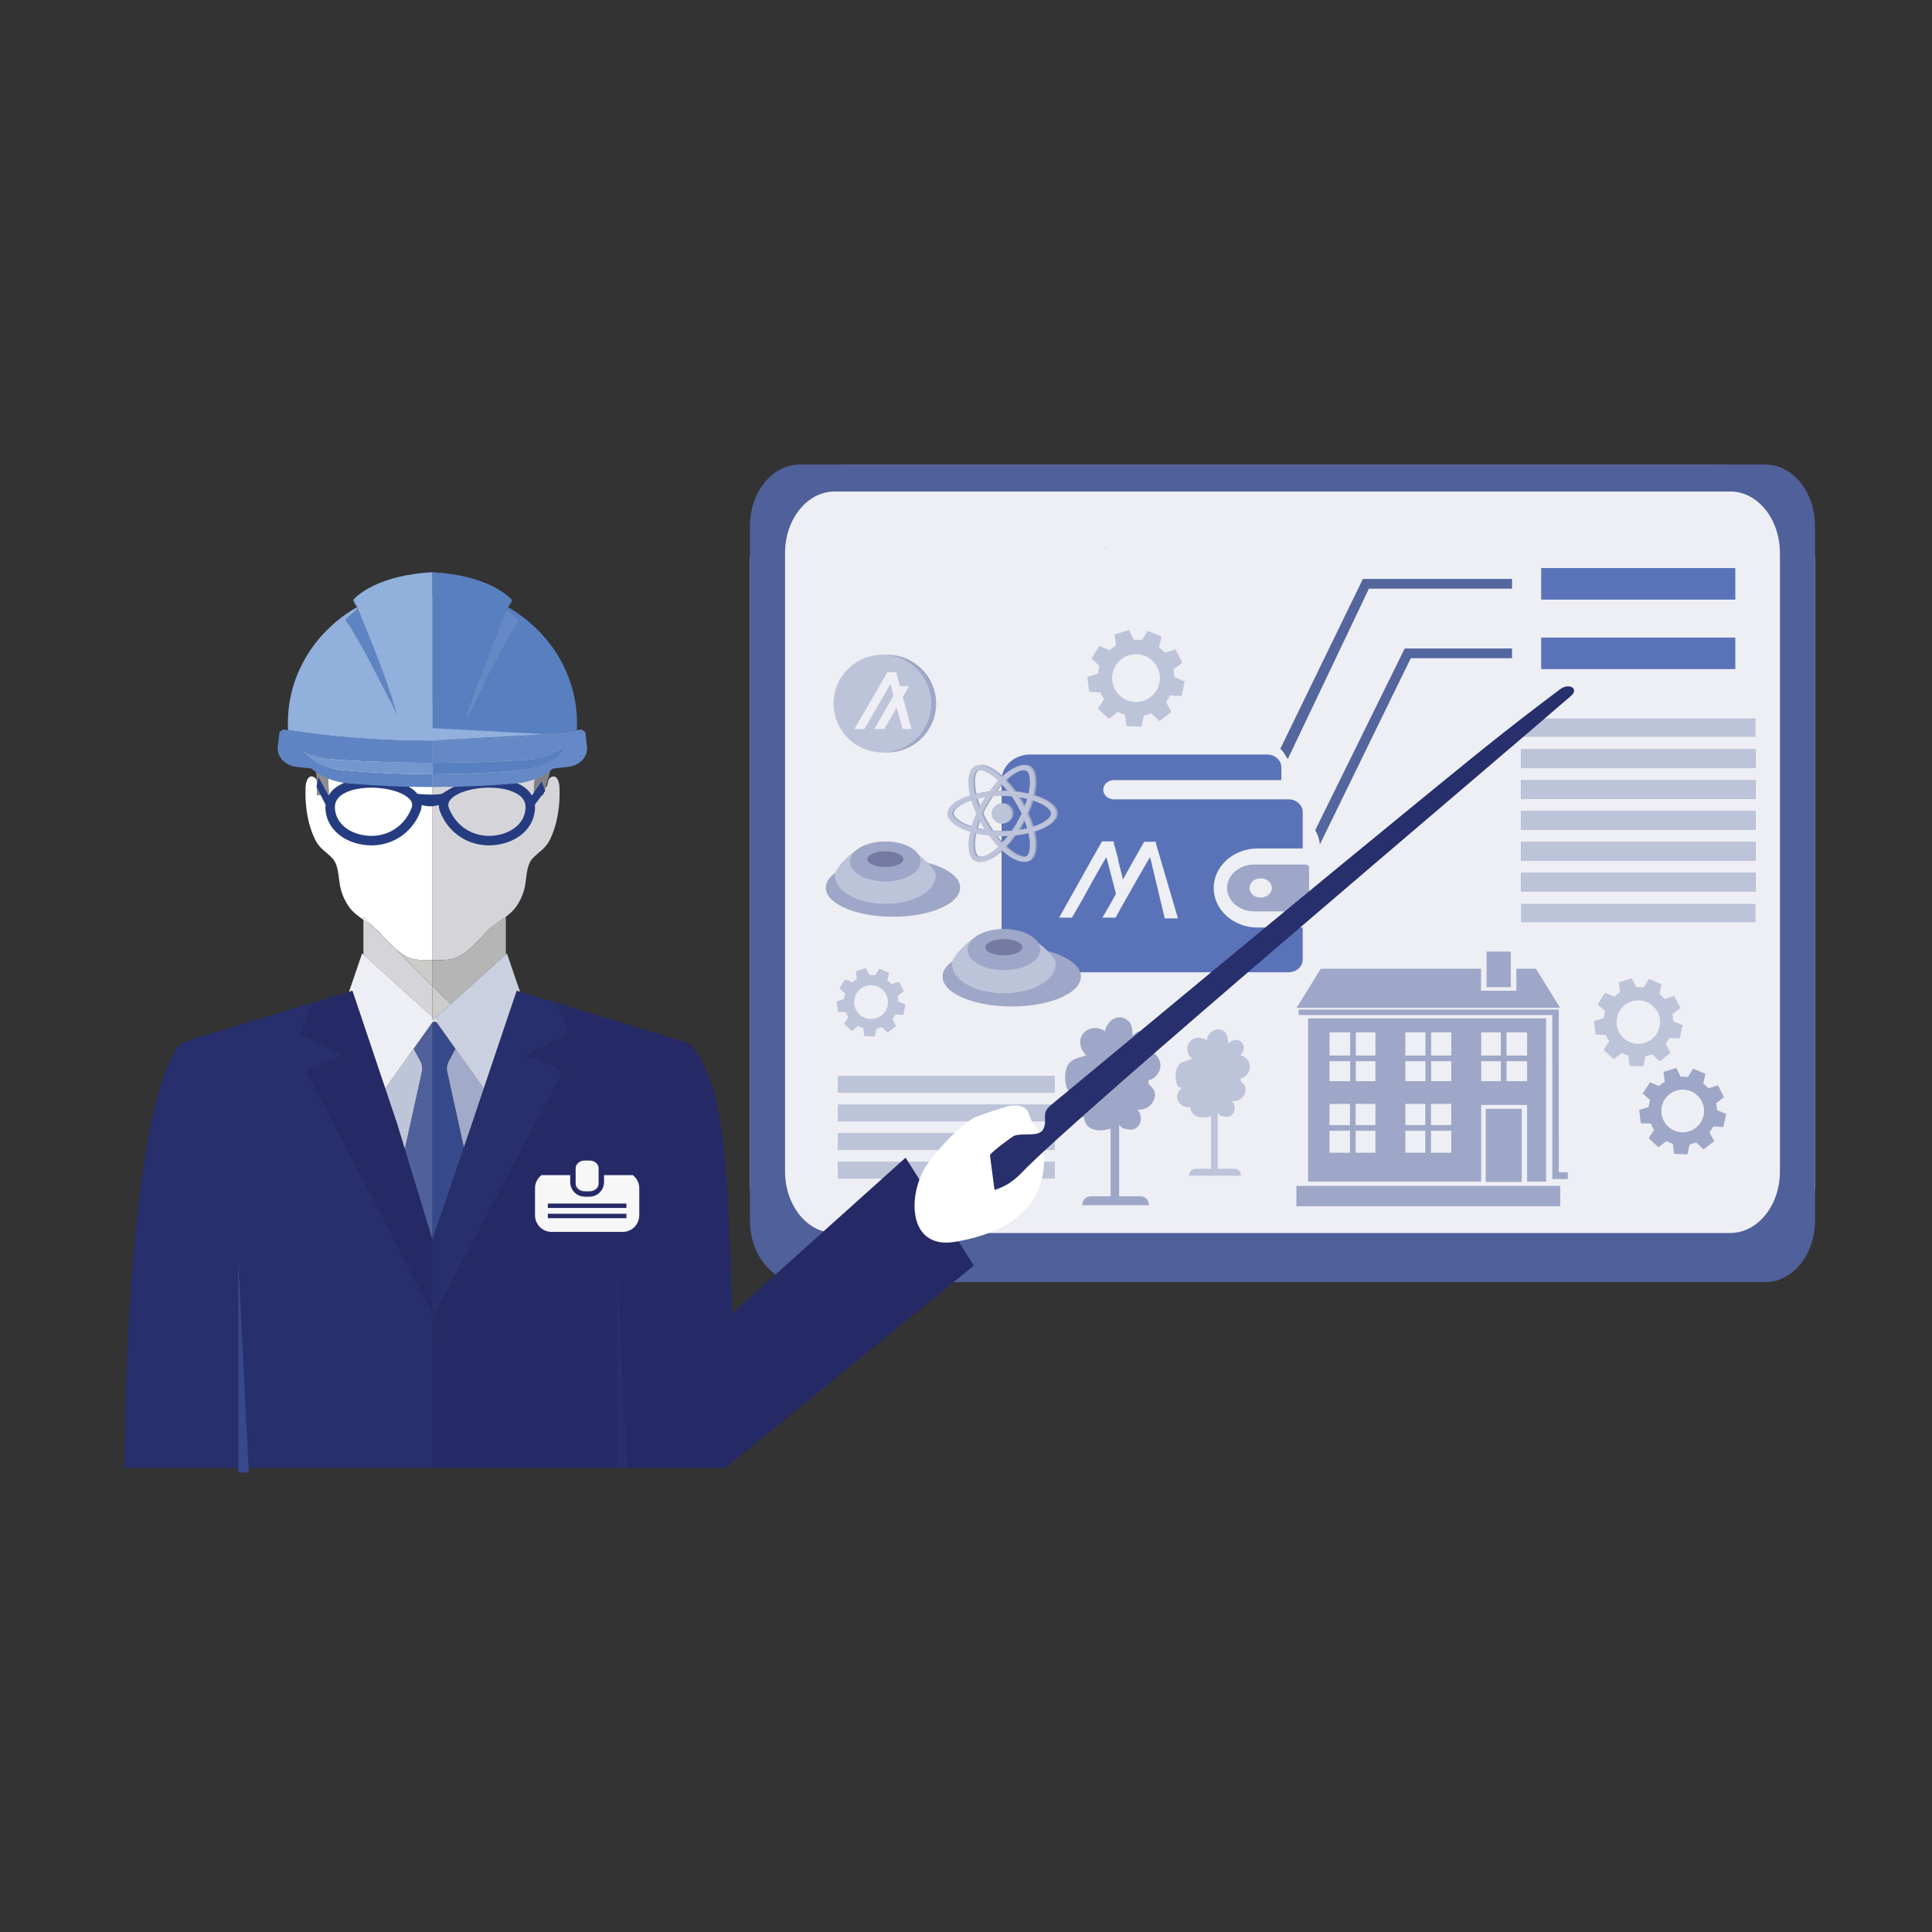 <svg alt="Powered by React" class="featureSvg_3LcT" viewBox="0 0 80 80" xmlns="http://www.w3.org/2000/svg">
						<rect x="0" y="0" width="80" height="80" fill="#333333" stroke="none"/>
						<path fill="#EEEFF4" d="M71.067,19.235H35.144c-2.258,0-4.089,1.831-4.089,4.089v25.675        c0,2.258,1.831,4.09,4.089,4.09h35.923c2.258,0,4.088-1.832,4.088-4.09        V23.324C75.156,21.065,73.326,19.235,71.067,19.235z"></path>
						<path fill="#50609A" d="M73.095,19.235H33.115c-1.138,0-2.061,1.141-2.061,2.548v28.758        c0,1.407,0.922,2.548,2.061,2.548h39.98c1.138,0,2.061-1.142,2.061-2.548        V21.783C75.156,20.375,74.234,19.235,73.095,19.235z M73.703,48.508        c0,1.407-0.922,2.548-2.061,2.548H34.568c-1.138,0-2.061-1.141-2.061-2.548        V22.898c0-1.407,0.923-2.547,2.061-2.547h37.074        c1.138,0,2.061,1.14,2.061,2.547V48.508z"></path>
					
					<g>
						<g>
							<g>
								<g>
									<path fill="#5A73B8" d="M52.075,35.134h1.868v-1.505c0-0.293-0.264-0.53-0.59-0.53           h-7.227c-0.244,0-0.442-0.178-0.442-0.398c0-0.22,0.198-0.398,0.442-0.398           h6.932v-0.53c0-0.293-0.264-0.53-0.59-0.53h-9.814           c-0.652,0-1.18,0.475-1.18,1.061v6.896c0,0.586,0.528,1.061,1.18,1.061           h10.699c0.326,0,0.59-0.237,0.59-0.53v-1.324h-1.868           c-1.003,0-1.819-0.734-1.819-1.636S51.072,35.134,52.075,35.134z"></path>
									<path fill="#9EA7C7" d="M54.054,35.797h-2.111c-0.626,0-1.133,0.435-1.133,0.972           c0,0.537,0.507,0.972,1.133,0.972h2.111c0.085,0,0.154-0.059,0.154-0.133           v-1.68C54.209,35.856,54.139,35.797,54.054,35.797z M52.201,37.167           c-0.256,0-0.463-0.178-0.463-0.398s0.207-0.398,0.463-0.398           c0.256,0,0.463,0.178,0.463,0.398S52.457,37.167,52.201,37.167z"></path>
								</g>
							</g>
						</g>
					</g>
					<path fill="#EEEFF4" d="M47.653,35.613l-0.03-0.121l-0.076,0.121l-0.455,0.789       l-0.38,0.668l-0.334,0.592l-0.182,0.334h-0.547l0.455-0.789l0.106-0.197       l-0.061-0.228l-0.167-0.653l-0.137-0.516l-0.03-0.121l-0.076,0.121       l-0.455,0.789l-0.44,0.805l-0.455,0.789h-0.531l0.44-0.789l0.455-0.805       l0.44-0.789l0.44-0.774h0.486v0.076l0.182,0.653v0.061l0.152,0.592       l0.046,0.197l0,0l0.44-0.789l0.44-0.774h0.486v0.076l0.911,3.097H48.23       L47.653,35.613z"></path>
				
				<g>
					<path fill="#55659D" d="M54.461,34.375c0.122,0.217,0.176,0.406,0.193,0.59       l3.763-7.71h4.193v-0.403h-4.444L54.461,34.375z"></path>
				</g>
				<g>
					<rect x="34.689" y="44.546" fill="#BDC3D9" width="8.99" height="0.706"></rect>
					<rect x="34.689" y="45.731" fill="#BDC3D9" width="8.99" height="0.706"></rect>
					<rect x="34.689" y="46.916" fill="#BDC3D9" width="8.99" height="0.705"></rect>
					<rect x="34.689" y="48.101" fill="#BDC3D9" width="8.99" height="0.705"></rect>
				</g>
				<g>
					<path fill="#55659D" d="M53.012,31.011c0.137,0.082,0.219,0.314,0.317,0.411       l3.355-7.046h5.927v-0.403h-6.177L53.012,31.011z"></path>
				</g>
				<rect x="63.817" y="23.522" fill="#5A73B8" width="8.039" height="1.307"></rect>
				<rect x="63.817" y="26.4" fill="#5A73B8" width="8.039" height="1.307"></rect>
				<rect x="62.981" y="31.028" fill="#808CB5" width="9.711" height="0.762"></rect>
				<rect x="62.981" y="32.309" fill="#808CB5" width="9.711" height="0.762"></rect>
				<rect x="62.981" y="33.589" fill="#808CB5" width="9.711" height="0.762"></rect>
				<rect x="62.981" y="34.868" fill="#808CB5" width="9.711" height="0.762"></rect>
				<rect x="62.981" y="36.148" fill="#808CB5" width="9.711" height="0.762"></rect>
				<g>
					<rect x="62.981" y="29.749" fill="#BDC3D9" width="9.711" height="0.762"></rect>
					<rect x="62.981" y="31.028" fill="#BDC3D9" width="9.711" height="0.762"></rect>
					<rect x="62.981" y="32.309" fill="#BDC3D9" width="9.711" height="0.762"></rect>
					<rect x="62.981" y="33.589" fill="#BDC3D9" width="9.711" height="0.762"></rect>
					<rect x="62.981" y="34.868" fill="#BDC3D9" width="9.711" height="0.762"></rect>
					<rect x="62.981" y="36.148" fill="#BDC3D9" width="9.711" height="0.762"></rect>
					<rect x="62.981" y="37.427" fill="#BDC3D9" width="9.711" height="0.762"></rect>
				</g>
				<path fill="#BDC3D9" d="M45.75,22.774c0.034-0.02,0.052-0.056,0.079-0.084      c-0.013-0.002-0.022-0.01-0.034-0.011      C45.779,22.711,45.764,22.742,45.75,22.774z"></path>
				<g>
					<path fill="#9EA7C7" d="M57.47,42.167h-3.305v6.76h3.305h3.245H61.334v-3.173h1.9v3.173       h0.785v-6.76h-3.303H57.47z M55.9,47.732h-0.847v-0.91h0.847V47.732z        M55.9,46.588h-0.847v-0.877h0.847V46.588z M55.907,44.769h-0.854v-0.828h0.854       V44.769z M55.907,43.707h-0.854v-0.958h0.854V43.707z M56.953,47.732h-0.819       v-0.91h0.819V47.732z M56.953,46.588h-0.819v-0.877h0.819V46.588z        M56.953,44.769h-0.812v-0.828h0.812V44.769z M56.953,43.707h-0.812v-0.958h0.812       V43.707z M59.019,47.732h-0.825v-0.91h0.825V47.732z M59.019,46.588h-0.825v-0.877       h0.825V46.588z M59.026,44.769h-0.833v-0.828h0.833V44.769z M59.026,43.707       h-0.833v-0.958h0.833V43.707z M60.093,47.732h-0.84v-0.91h0.84V47.732z        M60.093,46.588h-0.84v-0.877h0.84V46.588z M60.093,44.769h-0.833v-0.828h0.833       V44.769z M60.093,43.707h-0.833v-0.958h0.833V43.707z M62.38,42.749h0.854v0.958       h-0.854V42.749z M62.38,43.941h0.854v0.828h-0.854V43.941z M61.334,42.749h0.812       v0.958H61.334V42.749z M61.334,43.941h0.812v0.828H61.334V43.941z"></path>
					<polygon fill="#9EA7C7" points="57.47,49.106 53.681,49.106 53.681,49.949 57.47,49.949        60.715,49.949 64.606,49.949 64.606,49.106 60.715,49.106      "></polygon>
					<polygon fill="#9EA7C7" points="62.789,40.112 62.789,41.023 61.328,41.023 61.328,40.112        60.715,40.112 57.47,40.112 54.692,40.112 53.689,41.733 57.47,41.733        60.715,41.733 64.602,41.733 63.599,40.112      "></polygon>
					<rect x="61.556" y="39.402" fill="#9EA7C7" width="1.005" height="1.475"></rect>
					<rect x="61.52" y="45.913" fill="#9EA7C7" width="1.492" height="3.028"></rect>
					<polygon fill="#9EA7C7" points="64.544,41.805 60.715,41.805 57.47,41.805 53.772,41.805        53.772,42.031 57.47,42.031 60.715,42.031 64.279,42.031 64.279,48.821        64.921,48.821 64.921,48.54 64.546,48.54      "></polygon>
				</g>
				<path fill="#BDC3D9" d="M51.356,43.695c0.175-0.117,0.197-0.403,0.043-0.547      c-0.154-0.143-0.438-0.1-0.542,0.082c-0.014-0.231-0.004-0.437-0.237-0.561      c-0.119-0.064-0.237-0.061-0.339-0.017c-0.162,0.07-0.286,0.244-0.32,0.425      c-0.084-0.073-0.194-0.109-0.304-0.111c-0.153-0.002-0.308,0.062-0.401,0.185      c-0.166,0.22-0.086,0.528,0.108,0.696c-0.371,0.122-0.604,0.128-0.676,0.56      c-0.027,0.169-0.008,0.773,0.316,0.595c-0.187,0.102-0.307,0.323-0.242,0.535      c0.066,0.212,0.312,0.352,0.528,0.297c0.025,0.459,0.507,0.493,0.844,0.381      c0.004-0.002,0.008-0.003,0.013-0.005v2.187h-0.637      c-0.184,0-0.276,0.142-0.276,0.285h1.048h1.103      c0-0.143-0.092-0.285-0.276-0.285h-0.685v-2.294      c0.052,0.018,0.067,0.087,0.13,0.099c0.162,0.033,0.294,0.098,0.444-0.029      c0.166-0.141,0.17-0.431,0.007-0.576c0.235,0.038,0.486-0.121,0.552-0.349      c0.078-0.216-0.046-0.347-0.185-0.483c-0.002-0.037-0.004-0.074-0.006-0.11      c0.22-0.046,0.392-0.26,0.39-0.484      C51.753,43.947,51.577,43.736,51.356,43.695z"></path>
				<path fill="#9EA7C7" d="M47.541,43.502c0.223-0.15,0.253-0.518,0.056-0.701      c-0.198-0.184-0.562-0.129-0.697,0.105c-0.017-0.296-0.005-0.562-0.303-0.721      c-0.154-0.082-0.304-0.078-0.435-0.021c-0.208,0.091-0.367,0.314-0.412,0.545      c-0.107-0.093-0.248-0.139-0.39-0.141c-0.196-0.003-0.395,0.079-0.515,0.237      c-0.213,0.283-0.111,0.677,0.139,0.893c-0.477,0.156-0.777,0.165-0.869,0.72      c-0.035,0.215-0.01,0.991,0.406,0.763c-0.24,0.131-0.394,0.413-0.31,0.685      c0.084,0.273,0.4,0.452,0.677,0.381c0.032,0.59,0.651,0.633,1.082,0.49      c0.006-0.002,0.011-0.005,0.017-0.006v2.806h-0.817      c-0.236,0-0.355,0.183-0.355,0.367h1.345h1.416c0-0.183-0.118-0.367-0.355-0.367      h-0.88v-2.944c0.067,0.024,0.086,0.112,0.166,0.127      c0.209,0.042,0.378,0.126,0.571-0.037c0.214-0.18,0.218-0.552,0.01-0.738      c0.302,0.049,0.623-0.155,0.708-0.448c0.101-0.278-0.059-0.445-0.238-0.62      c-0.002-0.047-0.005-0.095-0.007-0.142c0.283-0.059,0.504-0.334,0.5-0.622      C48.05,43.825,47.824,43.556,47.541,43.502z"></path>
				<path fill="#BDC3D9" d="M69.248,41.996l0.338-0.255l-0.259-0.502l-0.4,0.128      c-0.066-0.075-0.14-0.143-0.219-0.203l0.095-0.407l-0.521-0.219l-0.223,0.353      c-0.099-0.015-0.199-0.02-0.302-0.014l-0.187-0.37l-0.016,0.005L67.028,40.676      l0.055,0.412c-0.087,0.054-0.167,0.115-0.24,0.184l-0.382-0.162l-0.305,0.476      l0.31,0.282c-0.031,0.094-0.053,0.193-0.065,0.293l-0.399,0.122l0.072,0.56      l0.423,0.018c0.037,0.093,0.083,0.18,0.137,0.261l-0.231,0.354l0.415,0.383      l0.339-0.261c0.085,0.046,0.175,0.083,0.269,0.111l0.051,0.423l0.564,0.027      l0.047-0.214l0.044-0.206c0.046-0.01,0.092-0.022,0.138-0.035      c0.048-0.015,0.094-0.032,0.139-0.051l0.312,0.292l0.449-0.343l-0.199-0.38      c0.06-0.075,0.113-0.158,0.157-0.244l0.426,0.022l0.124-0.551l-0.394-0.162      C69.283,42.191,69.27,42.094,69.248,41.996z M68.107,43.182      c-0.045,0.014-0.09,0.022-0.134,0.03c-0.433,0.066-0.861-0.191-0.994-0.622      c-0.148-0.475,0.117-0.98,0.592-1.128c0.042-0.013,0.083-0.022,0.125-0.028      c0.436-0.07,0.869,0.187,1.003,0.62      C68.847,42.529,68.582,43.034,68.107,43.182z"></path>
				<path fill="#BDC3D9" d="M48.587,27.719l0.371-0.279l-0.284-0.551l-0.44,0.14      c-0.073-0.083-0.154-0.158-0.241-0.223l0.104-0.448l-0.572-0.239l-0.245,0.387      c-0.108-0.016-0.219-0.022-0.331-0.015l-0.206-0.406l-0.017,0.006l-0.576,0.179      l0.061,0.453c-0.095,0.058-0.184,0.126-0.263,0.202l-0.42-0.179l-0.335,0.522      l0.339,0.31c-0.034,0.104-0.058,0.211-0.07,0.322l-0.44,0.134l0.079,0.615      l0.464,0.019c0.041,0.102,0.091,0.199,0.15,0.287l-0.253,0.388l0.456,0.421      l0.371-0.287c0.095,0.05,0.194,0.091,0.296,0.122l0.056,0.464l0.62,0.029      l0.051-0.235l0.05-0.226c0.05-0.01,0.1-0.023,0.151-0.038      c0.052-0.017,0.103-0.036,0.153-0.057l0.343,0.321l0.493-0.376l-0.219-0.417      c0.066-0.083,0.124-0.174,0.172-0.268l0.468,0.025l0.136-0.605l-0.431-0.177      C48.625,27.933,48.612,27.825,48.587,27.719z M47.334,29.021      c-0.049,0.015-0.098,0.025-0.147,0.032c-0.475,0.073-0.944-0.21-1.091-0.683      c-0.162-0.521,0.128-1.075,0.65-1.238c0.046-0.014,0.091-0.023,0.137-0.03      c0.479-0.078,0.953,0.205,1.102,0.681      C48.147,28.304,47.855,28.858,47.334,29.021z"></path>
				<path fill="#9EA7C7" d="M71.06,45.682l0.331-0.25l-0.255-0.492l-0.393,0.125      c-0.065-0.074-0.137-0.14-0.215-0.199l0.093-0.399l-0.512-0.215l-0.219,0.346      c-0.097-0.014-0.196-0.019-0.296-0.014l-0.184-0.363l-0.015,0.005l-0.515,0.16      l0.054,0.404c-0.085,0.052-0.164,0.113-0.235,0.181l-0.375-0.159l-0.299,0.466      l0.304,0.277c-0.031,0.093-0.052,0.189-0.063,0.287l-0.392,0.119l0.07,0.55      l0.415,0.017c0.036,0.091,0.082,0.177,0.134,0.256l-0.227,0.347l0.407,0.376      l0.331-0.256c0.084,0.045,0.173,0.082,0.264,0.11l0.05,0.415l0.554,0.026      l0.046-0.21l0.044-0.202c0.045-0.01,0.09-0.021,0.135-0.035      c0.047-0.014,0.093-0.031,0.137-0.05l0.307,0.287l0.441-0.336l-0.195-0.373      c0.059-0.074,0.11-0.155,0.154-0.239l0.418,0.022l0.122-0.541l-0.386-0.158      C71.094,45.873,71.082,45.777,71.06,45.682z M69.94,46.846      c-0.043,0.014-0.087,0.022-0.131,0.029c-0.424,0.065-0.844-0.188-0.976-0.61      c-0.145-0.466,0.115-0.962,0.581-1.107c0.041-0.013,0.082-0.021,0.122-0.027      c0.428-0.07,0.852,0.182,0.985,0.608      C70.666,46.205,70.406,46.7,69.94,46.846z"></path>
			
			<g>
				<g>
					<g>
						<path fill="#8096CC" d="M15.506,38.424l0.334,0.333        c-0.043-0.048-0.087-0.095-0.131-0.144        C15.646,38.545,15.578,38.483,15.506,38.424z"></path>
						<path fill="#CCCCCB" d="M16.853,39.617c-0.191-0.098-0.352-0.221-0.505-0.354        l1.557,1.553v-1.067C17.537,39.767,17.139,39.764,16.853,39.617z"></path>
						<path fill="#FFFFFF" d="M15.048,38.088c0.155,0.109,0.314,0.216,0.459,0.336        l-0.459-0.457V38.088z"></path>
						<path fill="#FFFFFF" d="M16.348,39.263l-0.507-0.505        C16.003,38.935,16.168,39.107,16.348,39.263z"></path>
						<g>
							<path fill="#D5D5D9" d="M22.775,32.21c-0.122,0.091-0.062,0.311-0.175,0.386         c-0.004,0.002-0.006,0.002-0.01,0.005c-0.033,0.109-0.066,0.217-0.096,0.315         h-0.383c-0.02-0.33,0.06-0.831,0.062-0.924         c0.004-0.163,0.009-0.327,0.012-0.492         c-1.732,0.214-3.138,0.268-4.28,0.231v8.018c0.002,0,0.003,0,0.005,0         c0.369,0.018,0.77,0.016,1.057-0.132c0.477-0.245,0.797-0.624,1.145-1.004         c0.238-0.261,0.555-0.44,0.837-0.654c0.156-0.118,0.303-0.247,0.418-0.406         c0.151-0.209,0.264-0.448,0.338-0.71c0.108-0.386,0.06-0.993,0.352-1.302         c0.263-0.279,0.526-0.389,0.715-0.775c0.325-0.666,0.431-1.467,0.393-2.202         C23.154,32.358,23.044,32.011,22.775,32.21z"></path>
							<path fill="#FFFFFF" d="M13.617,31.871c-0.015,0.281-0.026,0.504-0.01,0.786         c0.003,0.06,0.008,0.157,0.002,0.259h-0.49         c-0.002-0.085,0.002-0.163,0.005-0.215c0.004-0.12,0.004-0.23,0-0.337         c-0.013-0.06-0.03-0.118-0.079-0.155c-0.268-0.199-0.379,0.148-0.39,0.354         c-0.037,0.735,0.068,1.536,0.394,2.202c0.189,0.386,0.452,0.496,0.715,0.775         c0.291,0.309,0.243,0.916,0.352,1.302c0.074,0.263,0.186,0.501,0.337,0.71         c0.159,0.219,0.374,0.379,0.595,0.535v-0.121l0.459,0.457l0,0         c0.071,0.059,0.14,0.121,0.202,0.189c0.044,0.049,0.088,0.096,0.131,0.144         h0.001l0.507,0.506l0,0c0.153,0.133,0.315,0.256,0.505,0.354         c0.287,0.147,0.685,0.151,1.052,0.132v-8.018         c-2.596-0.086-3.81-0.656-4.279-0.964         C13.594,31.131,13.635,31.506,13.617,31.871z"></path>
							<path fill="#D5D5D9" d="M15.502,28.982c-0.935,0.073-1.776,0.767-1.875,1.751         c-0.001,0.011-0.001,0.023-0.002,0.034         c0.469,0.308,1.683,0.878,4.279,0.964v-2.687         c-0.106,0.016-0.217,0.026-0.341,0.026         C16.876,29.069,16.188,28.929,15.502,28.982z"></path>
							<path fill="#CCCCCB" d="M20.111,28.429c-0.106-0.065-0.262-0.231-0.383-0.262         c-0.187-0.047-0.08-0.034-0.26,0.078         c-0.572,0.357-0.938,0.705-1.563,0.799v2.687         c1.142,0.038,2.548-0.017,4.28-0.231c0.009-0.494-0.001-0.987-0.11-1.473         C21.891,29.206,20.747,28.819,20.111,28.429z"></path>
							<path fill="#818386" d="M19.692,24.983c-0.038,0.005-0.483,0.045-0.426,0.095         c-0.235-0.211-0.645-0.226-0.935-0.295         c-0.139-0.034-0.282-0.052-0.427-0.065v4.325         c0.624-0.094,0.99-0.442,1.563-0.799c0.18-0.112,0.073-0.126,0.26-0.078         c0.122,0.031,0.278,0.197,0.383,0.262c0.636,0.39,1.78,0.777,1.964,1.599         c0.109,0.486,0.119,0.979,0.11,1.473c-0.003,0.164-0.008,0.328-0.012,0.492         c-0.002,0.093-0.082,0.594-0.062,0.924h0.383         c0.03-0.099,0.063-0.207,0.096-0.315c0.1-0.329,0.199-0.672,0.23-0.829         c0.162-0.835,0.123-1.202,0.163-1.558c0.138-1.259,0.208-2.466-0.568-3.522         C21.582,25.561,20.35,24.899,19.692,24.983z"></path>
							<path fill="#8C8E91" d="M13.712,26.401c-1.184,1.082-1.009,2.475-0.874,3.813         c0.046,0.467,0.042,0.982,0.171,1.428c0.077,0.265,0.107,0.485,0.114,0.722         c0.004,0.107,0.004,0.217,0,0.337c-0.002,0.051-0.006,0.13-0.005,0.215         h0.49c0.006-0.102,0.001-0.199-0.002-0.259         c-0.015-0.282-0.005-0.505,0.01-0.786         c0.018-0.365-0.023-0.74,0.009-1.103c0.001-0.011,0.001-0.023,0.002-0.034         c0.098-0.984,0.94-1.678,1.875-1.751c0.686-0.054,1.374,0.087,2.061,0.089         c0.124,0,0.235-0.01,0.341-0.026v-4.325         C16.442,24.592,14.734,25.468,13.712,26.401z"></path>
						</g>
						<g>
							<path fill="#D5D5D9" d="M15.841,38.758l-0.335-0.334         c-0.145-0.12-0.303-0.227-0.459-0.336v1.439l2.857,2.578v-1.289         l-1.557-1.553C16.168,39.107,16.003,38.935,15.841,38.758z"></path>
							<path fill="#CCCCCB" d="M17.905,42.105l0.01,0.009c0.045,0.04,0.112,0.04,0.157,0         l0.596-0.537l-0.763-0.761V42.105z"></path>
							<path fill="#B5B5B6" d="M18.966,39.617c-0.287,0.148-0.688,0.151-1.057,0.132         c-0.002,0-0.003,0-0.005,0v1.067l0.763,0.761l2.281-2.057v-1.56         c-0.283,0.214-0.6,0.393-0.837,0.654         C19.764,38.993,19.443,39.372,18.966,39.617z"></path>
							<path fill="#BFC5D9" d="M17.131,43.421l-1.178,1.657l0.48,1.427l0.331,1.088         l0.71-3.223c0.03-0.138,0.011-0.283-0.056-0.409L17.131,43.421z"></path>
							<path fill="#A2AAC9" d="M18.569,43.961c-0.067,0.126-0.086,0.271-0.056,0.409         l0.694,3.152l0.346-1.017l0.449-1.333l0.03-0.097l-1.175-1.654         L18.569,43.961z"></path>
							<path fill="#36498B" d="M18.569,43.961l0.287-0.54l-0.292-0.411l-0.462-0.65h-0.198         v0.664v8.317l0.002,0.006l1.301-3.826l-0.694-3.152         C18.483,44.231,18.502,44.086,18.569,43.961z"></path>
							<path fill="#50609A" d="M17.905,42.335c-0.002,0.002-0.005,0.003-0.007,0.006         l-0.013,0.018l-0.278,0.391l-0.476,0.67l0.287,0.54         c0.067,0.126,0.086,0.271,0.056,0.409l-0.71,3.223l1.141,3.749v-8.317         v-0.664h0.198l-0.013-0.018C18.045,42.279,17.954,42.278,17.905,42.335z"></path>
							<path fill="#272F6D" d="M12.679,44.342l1.531-0.647l-1.762-0.866         c0.086-0.268,0.278-0.814,0.504-1.308         c-2.109,0.64-5.421,1.615-5.487,1.697         C5.502,45.657,5.165,56.783,5.156,60.786h12.819l-0.07-6.394L12.679,44.342z"></path>
							<path fill="#252965" d="M30.314,54.392c-0.165-5.032-0.177-9.692-1.791-11.173         c-0.08-0.073-3.38-1.058-5.489-1.697c0.229,0.494,0.418,1.04,0.504,1.308         l-1.762,0.866l1.533,0.647l-5.356,10.143l-0.049-0.094v0.19         c0.003,0.001,0.004,5.144,0.005,6.204h9.94h2.181l10.294-8.38         l-2.825-4.47L30.314,54.392z"></path>
							<polygon fill="#36498B" points="20.002,45.172 20.033,45.077 20.032,45.075        "></polygon>
							<path fill="#CBD0E0" d="M20.948,39.519l-2.281,2.057l-0.596,0.537         c-0.045,0.04-0.112,0.04-0.157,0l-0.01-0.009v0.151         c0.014-0.012,0.025-0.025,0.04-0.035c0.102-0.068,0.191,0.046,0.243,0.14         h-0.086l0.462,0.65l0.292,0.411l1.175,1.654l0.002,0.002l0.175-0.52         l1.19-3.527c0.036,0.011,0.084,0.026,0.138,0.042l-0.544-1.592         L20.948,39.519z"></path>
							<path fill="#EEEFF4" d="M17.945,42.22c-0.015,0.01-0.026,0.023-0.04,0.035v-0.151         l-2.857-2.578l-0.053-0.048l-0.544,1.592         c0.054-0.016,0.103-0.031,0.14-0.042l1.026,3.052l0.179,0.532l0.157,0.464         l1.178-1.657l0.476-0.67l0.278-0.391l0.013-0.018         c0.002-0.003,0.006-0.004,0.007-0.006c0.049-0.058,0.14-0.057,0.185,0.006         l0.013,0.018h0.086C18.136,42.266,18.046,42.152,17.945,42.22z"></path>
							<path fill="#252965" d="M16.433,46.505l-0.48-1.427l-0.157-0.464l-0.179-0.532         l-1.026-3.052c-0.037,0.01-0.086,0.026-0.14,0.042         c-0.293,0.087-0.835,0.251-1.498,0.45c-0.227,0.494-0.418,1.04-0.504,1.308         l1.762,0.867l-1.531,0.646l5.226,10.049v-1.959v-0.142V51.678v-0.336         l-1.141-3.749L16.433,46.505z"></path>
							<path fill="#272F6D" d="M23.034,41.521c-0.66-0.199-1.203-0.362-1.497-0.45         c-0.054-0.016-0.102-0.03-0.138-0.042l-1.19,3.527l-0.175,0.52         l-0.031,0.095l-0.449,1.333l-0.346,1.017l-1.301,3.826l-0.002-0.006v0.336         v0.612v0.142v1.959l0.049,0.094l5.356-10.143l-1.533-0.646l1.762-0.867         C23.452,42.561,23.263,42.015,23.034,41.521z"></path>
						</g>
						<polygon fill="#36498B" points="9.863,60.973 10.301,60.973 9.863,52.142       "></polygon>
					</g>
					<polygon fill="#272F6D" points="25.541,60.786 25.97,60.786 25.541,52.142      "></polygon>
					<path fill="#263C81" d="M22.426,32.353l-0.399,0.588       c-0.038-0.065-0.081-0.127-0.134-0.184c-0.315-0.34-0.909-0.535-1.632-0.535       c-1.095,0-1.928,0.63-1.928,0.63c-0.204,0.103-1.046,0.019-1.046,0.019       c-0.36-0.448-1.21-0.649-1.917-0.649c-0.724,0-1.319,0.195-1.633,0.535       c-0.053,0.057-0.096,0.119-0.134,0.184l-0.416-0.765l-0.082,0.399l0.376,0.744       c-0.006,0.063-0.009,0.129-0.004,0.196c0.074,0.978,1.014,1.49,1.904,1.49       c0.024,0,0.049-0.001,0.073-0.002c0.166-0.005,0.33-0.029,0.488-0.071       c0.67-0.175,1.203-0.658,1.463-1.323c0.036-0.093,0.054-0.184,0.054-0.275       c0.129,0.036,0.248,0.053,0.355,0.053c0.108,0,0.227-0.017,0.355-0.053       c0.001,0.09,0.018,0.182,0.054,0.275c0.26,0.665,0.793,1.148,1.463,1.323       c0.158,0.042,0.322,0.066,0.488,0.071c0.024,0.001,0.049,0.002,0.073,0.002       c0.89,0,1.83-0.512,1.904-1.49c0.005-0.067,0.002-0.133-0.004-0.196       l0.428-0.568L22.426,32.353z M17.039,33.466       c-0.214,0.547-0.65,0.943-1.198,1.087c-0.129,0.034-0.264,0.053-0.4,0.058       l-0.06,0.001c-0.709,0-1.456-0.387-1.512-1.126       c-0.014-0.183,0.037-0.333,0.156-0.462c0.237-0.255,0.74-0.408,1.345-0.408       c0.737,0,1.425,0.224,1.636,0.532C17.074,33.248,17.085,33.349,17.039,33.466z        M20.249,34.612l-0.06-0.001c-0.136-0.005-0.271-0.024-0.4-0.058       c-0.548-0.144-0.984-0.54-1.198-1.087c-0.046-0.117-0.034-0.219,0.034-0.319       c0.211-0.308,0.899-0.532,1.636-0.532c0.604,0,1.107,0.153,1.344,0.408       c0.119,0.129,0.17,0.279,0.156,0.462       C21.705,34.225,20.958,34.612,20.249,34.612z"></path>
					<g>
						<path fill="#5880C1" d="M21.194,24.862l0.006-0.01c0,0-0.015-0.02-0.046-0.055        C21.177,24.832,21.189,24.852,21.194,24.862z"></path>
						<path fill="#5880C1" d="M21.504,25.444c-0.143-0.106-0.298-0.201-0.452-0.294        l-0.045,0.085c0.166,0.135,0.333,0.275,0.488,0.428        c-0.792,1.223-1.521,2.75-2.161,4.014c0.785-2.287,1.445-3.922,1.7-4.539        c-0.007-0.004-0.014-0.01-0.022-0.014l0.071-0.102        c0.04-0.096,0.063-0.151,0.063-0.151s0.002-0.027,0.009-0.074        c-0.203-0.203-1.091-0.985-3.246-1.104c-0.002,0-0.002,0-0.003,0v6.97        c1.989,0,3.984-0.146,5.979-0.428c0-0.014,0.002-0.029,0.002-0.043        C23.975,28.293,23.051,26.539,21.504,25.444z"></path>
						<path fill="#6589C6" d="M24.085,30.206c-2.062,0.302-4.125,0.457-6.18,0.457v0.197        v0.208v0.287v0.233c1.292,0,2.585-0.041,3.876-0.124        c0.63-0.04,1.193-0.211,1.547-0.448c-0.046,0.053-0.09,0.106-0.135,0.159        c-0.154,0.178-0.371,0.329-0.623,0.449c-0.288,0.138-0.623,0.235-0.98,0.267        c-1.228,0.113-2.458,0.169-3.685,0.169v0.05v0.48        c1.151,0,2.303-0.049,3.455-0.147c0.58-0.05,1.124-0.273,1.543-0.62        c0.218-0.024,0.436-0.045,0.655-0.073c0.456-0.058,0.794-0.429,0.749-0.818        c-0.023-0.204-0.046-0.409-0.07-0.616        C24.179,30.273,24.144,30.249,24.085,30.206z"></path>
						<path fill="#5E84C3" d="M11.572,30.316c-0.023,0.207-0.046,0.411-0.07,0.616        c-0.045,0.389,0.293,0.76,0.749,0.818c0.212,0.027,0.424,0.047,0.636,0.071        c0.417,0.346,0.958,0.57,1.539,0.62c1.159,0.099,2.319,0.149,3.478,0.149        v-0.48v-0.05c-1.238,0-2.478-0.057-3.717-0.172        c-0.355-0.033-0.693-0.126-0.98-0.264c-0.269-0.129-0.496-0.295-0.652-0.488        c-0.024-0.03-0.048-0.062-0.073-0.092c0.358,0.221,0.908,0.378,1.513,0.417        c1.302,0.085,2.606,0.126,3.908,0.126v-0.233v-0.287v-0.208v-0.197        c-2.054,0-4.117-0.155-6.18-0.457C11.665,30.249,11.632,30.273,11.572,30.316z"></path>
						<path fill="#5880C1" d="M17.905,31.588v0.037v0.436c1.227,0,2.457-0.056,3.685-0.169        c0.357-0.033,0.692-0.13,0.98-0.267c0.251-0.12,0.469-0.271,0.623-0.449        c0.046-0.053,0.09-0.106,0.135-0.159c-0.355,0.236-0.917,0.408-1.547,0.448        C20.49,31.547,19.197,31.588,17.905,31.588z"></path>
						<path fill="#91B0DC" d="M17.905,23.693c-2.17,0.12-3.056,0.911-3.249,1.109        c-0.026,0.035-0.042,0.05-0.042,0.05l0.007,0.01        c0.006-0.009,0.016-0.025,0.034-0.059c0.006,0.041,0.008,0.068,0.008,0.068        s0.026,0.058,0.068,0.155l0.066,0.098c-0.006,0.004-0.012,0.008-0.018,0.012        c0.304,0.701,1.125,2.65,1.702,4.542c-0.646-1.264-1.37-2.791-2.166-4.014        c0.155-0.153,0.32-0.294,0.488-0.428l-0.044-0.086        c-0.155,0.093-0.31,0.189-0.454,0.295c-1.547,1.094-2.471,2.848-2.377,4.748        c-0.001,0.014,0.002,0.029,0.002,0.043c1.994,0.282,3.988,0.428,5.975,0.428        l4.673-0.263l-4.673-0.25V23.693z"></path>
						<path fill="#7397CE" d="M12.483,31.044c0.025,0.03,0.049,0.062,0.073,0.092        c0.156,0.193,0.383,0.359,0.652,0.488c0.287,0.138,0.625,0.231,0.98,0.264        c1.239,0.115,2.479,0.172,3.717,0.172v-0.436v-0.037        c-1.302,0-2.607-0.042-3.908-0.126C13.391,31.422,12.841,31.265,12.483,31.044z"></path>
						<path fill="#5E84C3" d="M14.732,25.026c-0.042-0.097-0.068-0.155-0.068-0.155        s-0.002-0.027-0.008-0.068c-0.018,0.034-0.029,0.05-0.034,0.059        c-0.002,0.003-0.006,0.009-0.006,0.009l0.144,0.279l0.044,0.086        c-0.167,0.135-0.333,0.275-0.488,0.428c0.797,1.223,1.52,2.75,2.166,4.014        c-0.577-1.892-1.398-3.84-1.702-4.542        C14.762,25.093,14.747,25.059,14.732,25.026z"></path>
						<path fill="#6589C6" d="M21.052,25.151l0.148-0.279c0,0-0.003-0.006-0.006-0.01        c-0.006-0.01-0.017-0.03-0.04-0.065        c-0.007,0.047-0.009,0.074-0.009,0.074s-0.023,0.055-0.063,0.151        c-0.014,0.034-0.03,0.072-0.049,0.116        c-0.255,0.617-0.915,2.252-1.7,4.539c0.64-1.264,1.37-2.791,2.161-4.014        c-0.154-0.153-0.321-0.294-0.488-0.428L21.052,25.151z"></path>
					</g>
					<g>
						<path fill="#F7F7F8" d="M25.012,48.66v0.288c0,0.332-0.27,0.604-0.601,0.604h-0.198        c-0.332,0-0.601-0.271-0.601-0.604v-0.288h-1.191        c-0.162,0.126-0.267,0.319-0.267,0.54v1.122c0,0.381,0.307,0.688,0.687,0.688        h2.944c0.379,0,0.686-0.307,0.686-0.688v-1.122        c0-0.22-0.105-0.414-0.267-0.54H25.012z M25.938,50.442h-3.253v-0.183h3.253        V50.442z M25.938,50.019h-3.253v-0.182h3.253V50.019z"></path>
						<path fill="#F7F7F8" d="M24.411,48.055h-0.198c-0.209,0-0.377,0.143-0.377,0.319v0.27        v0.366c0,0.175,0.168,0.319,0.377,0.319h0.198        c0.208,0,0.377-0.143,0.377-0.319v-0.366v-0.27        C24.788,48.198,24.619,48.055,24.411,48.055z"></path>
					</g>
				</g>
				<g>
					<g>
						<path fill="#FFFFFF" d="M42.736,46.446c-0.113-0.188-0.119-0.44-0.305-0.568        c-0.199-0.138-0.535-0.121-0.752-0.052c-0.578,0.183-1.25,0.395-1.368,0.469        c-0.696,0.428-1.332,1.156-1.841,1.816c-0.908,1.178-0.963,3.659,1.082,3.31        c0.383-0.065,0.765-0.153,1.134-0.275c1.017-0.335,1.977-0.962,2.359-2.005        c0.151-0.414,0.203-0.858,0.182-1.297c-0.01-0.221-0.034-0.444-0.081-0.66        C43.076,46.859,42.9,46.719,42.736,46.446z"></path>
					</g>
					<path fill="#272F6D" d="M64.597,28.543c-0.258,0.195-0.515,0.39-0.772,0.584       c-2.013,1.523-3.956,3.139-5.91,4.735c-2.763,2.26-5.515,4.534-8.264,6.812       c-1.276,1.057-2.551,2.115-3.826,3.173c-0.544,0.451-1.086,0.901-1.63,1.352       c-0.239,0.199-0.484,0.391-0.717,0.596c-0.386,0.339-0.072,0.587-0.287,0.977       c-0.182,0.331-0.929,0.115-1.223,0.272c-0.082,0.043-0.987,0.705-0.975,0.797       c0,0.001,0.188,1.433,0.188,1.433c0.455-0.145,0.793-0.367,1.132-0.722       c2.235-2.349,19.659-17.057,22.737-19.735       C65.397,28.516,64.974,28.258,64.597,28.543z"></path>
				</g>
			</g>
		
	
	<path fill="#BDC3D9" d="M37.164,41.241l0.263-0.198l-0.202-0.39l-0.311,0.1   c-0.052-0.058-0.109-0.111-0.17-0.158l0.073-0.316l-0.405-0.17l-0.174,0.274   c-0.077-0.012-0.155-0.016-0.235-0.011l-0.146-0.287l-0.012,0.004l-0.407,0.127   l0.043,0.32c-0.068,0.042-0.13,0.09-0.187,0.143l-0.297-0.126l-0.237,0.37   l0.241,0.219c-0.024,0.073-0.041,0.15-0.05,0.228l-0.31,0.095l0.056,0.435   l0.328,0.014c0.029,0.072,0.065,0.14,0.106,0.203l-0.179,0.275l0.322,0.298   l0.263-0.203c0.066,0.035,0.136,0.065,0.209,0.086l0.04,0.328l0.439,0.021   l0.037-0.166l0.034-0.16c0.036-0.007,0.072-0.017,0.107-0.027   c0.037-0.012,0.073-0.025,0.108-0.04l0.243,0.227l0.349-0.266l-0.154-0.295   c0.047-0.058,0.088-0.123,0.122-0.19l0.331,0.017l0.096-0.428l-0.306-0.126   C37.191,41.393,37.181,41.317,37.164,41.241z M36.277,42.163   c-0.035,0.011-0.07,0.017-0.104,0.023c-0.337,0.051-0.669-0.149-0.773-0.483   c-0.115-0.369,0.091-0.761,0.46-0.876c0.032-0.01,0.065-0.017,0.097-0.022   c0.339-0.055,0.675,0.145,0.78,0.482C36.852,41.655,36.646,42.048,36.277,42.163z"></path>

<g id="Layer_1_1_">
	<path fill="#9EA7C7" d="M36.742,27.112L36.742,27.112c-1.117,0-2.022,0.905-2.022,2.022l0,0   c0,1.117,0.905,2.022,2.022,2.022l0,0c1.117,0,2.022-0.905,2.022-2.022l0,0   C38.764,28.017,37.859,27.112,36.742,27.112z"></path>
	<g opacity="0.4">
		<path fill="#FFFFFF" d="M37.946,30.189h-0.369l-0.246-0.888l-0.51,0.888h-0.413    l0.791-1.381l-0.123-0.484l-1.082,1.864h-0.413l1.372-2.357h0.361l0.158,0.58    h0.369l-0.255,0.448l0.361,1.328V30.189z"></path>
	</g>
	<path fill="#BDC3D9" d="M36.539,27.112L36.539,27.112c-1.117,0-2.022,0.905-2.022,2.022l0,0   c0,1.117,0.905,2.022,2.022,2.022l0,0c1.117,0,2.022-0.905,2.022-2.022l0,0   C38.561,28.017,37.656,27.112,36.539,27.112z"></path>
	<g>
		<path fill="#EEEFF4" d="M37.743,30.189h-0.369l-0.246-0.888l-0.51,0.888h-0.413    l0.791-1.381l-0.123-0.484l-1.082,1.864h-0.413l1.372-2.357h0.361l0.158,0.58    h0.369l-0.255,0.448l0.361,1.328L37.743,30.189z"></path>
	</g>
	<g>
		<path fill="#9EA7C7" d="M43.802,33.673c0-0.3-0.381-0.581-0.953-0.754    c0.136-0.59,0.073-1.053-0.182-1.198c-0.064-0.036-0.136-0.055-0.209-0.054    v0.209l0.109,0.018c0.127,0.073,0.182,0.345,0.136,0.699    c-0.009,0.082-0.027,0.173-0.045,0.272c-0.191-0.047-0.385-0.081-0.581-0.1    c-0.117-0.162-0.244-0.317-0.381-0.463c0.291-0.281,0.572-0.427,0.763-0.427    v-0.209l0,0c-0.245,0-0.581,0.182-0.917,0.49    c-0.327-0.309-0.663-0.49-0.917-0.49v0.209c0.191,0,0.472,0.154,0.772,0.427    c-0.134,0.146-0.258,0.301-0.372,0.463c-0.199,0.02-0.396,0.053-0.59,0.1    c-0.018-0.091-0.036-0.182-0.045-0.272c-0.045-0.345,0.009-0.617,0.136-0.69    c0.03-0.019,0.065-0.028,0.1-0.027v-0.2l0,0    c-0.069-0.002-0.138,0.013-0.2,0.045c-0.263,0.154-0.318,0.617-0.191,1.198    c-0.563,0.173-0.935,0.454-0.935,0.754s0.372,0.581,0.944,0.754    c-0.136,0.59-0.073,1.053,0.182,1.198c0.064,0.036,0.136,0.055,0.209,0.054    c0.254,0,0.581-0.182,0.917-0.49c0.336,0.309,0.663,0.481,0.917,0.481    c0.073,0.008,0.146-0.008,0.209-0.045c0.254-0.154,0.318-0.617,0.182-1.198    C43.43,34.254,43.802,33.973,43.802,33.673L43.802,33.673z M42.604,33.065    c-0.034,0.121-0.077,0.239-0.127,0.354c-0.036-0.073-0.073-0.145-0.118-0.218    s-0.082-0.145-0.127-0.209c0.126,0.015,0.25,0.039,0.372,0.073H42.604z     M42.186,34.037c-0.065,0.125-0.141,0.243-0.227,0.354l-0.409,0.018l-0.418-0.018    l-0.218-0.345c-0.072-0.119-0.136-0.244-0.191-0.372    c0.054-0.126,0.118-0.247,0.191-0.363c0.066-0.122,0.139-0.24,0.218-0.354    l0.418-0.018l0.409,0.018c0.082,0.114,0.158,0.232,0.227,0.354l0.191,0.363    L42.186,34.037z M42.477,33.919c0.05,0.118,0.093,0.239,0.127,0.363    c-0.122,0.034-0.246,0.058-0.372,0.073c0.053-0.066,0.096-0.139,0.127-0.218    C42.404,34.064,42.44,33.991,42.477,33.919L42.477,33.919z M41.551,34.899    c-0.091-0.091-0.173-0.191-0.254-0.291h0.508L41.551,34.899z M40.87,34.354    c-0.129-0.011-0.257-0.035-0.381-0.073c0.036-0.118,0.082-0.236,0.127-0.363    c0.034,0.078,0.073,0.154,0.118,0.227L40.87,34.354z M41.542,32.448    c0.091,0.091,0.173,0.191,0.254,0.291h-0.499L41.542,32.448z M40.87,32.993    l-0.136,0.209l-0.118,0.227c-0.045-0.118-0.091-0.236-0.127-0.363    C40.614,33.032,40.741,33.008,40.87,32.993z M40.034,34.136    c-0.327-0.136-0.536-0.318-0.536-0.463c0-0.145,0.209-0.327,0.536-0.463    l0.254-0.091c0.056,0.189,0.126,0.375,0.209,0.554    c-0.083,0.179-0.153,0.364-0.209,0.554L40.034,34.136z M40.525,35.453    c-0.118-0.073-0.173-0.345-0.136-0.699c0.009-0.092,0.028-0.184,0.054-0.272    c0.19,0.051,0.385,0.084,0.581,0.1c0.117,0.162,0.244,0.317,0.381,0.463    c-0.3,0.281-0.581,0.427-0.772,0.427L40.525,35.453z M42.704,34.754    c0.045,0.345-0.009,0.617-0.136,0.69c-0.03,0.019-0.065,0.028-0.1,0.027    c-0.191,0-0.472-0.154-0.772-0.427c0.137-0.146,0.264-0.301,0.381-0.463    c0.196-0.019,0.39-0.053,0.581-0.1c0.018,0.091,0.036,0.182,0.045,0.272    V34.754z M43.058,34.136l-0.254,0.091c-0.056-0.189-0.126-0.375-0.209-0.554    c0.083-0.182,0.153-0.371,0.209-0.563l0.254,0.1    c0.327,0.136,0.536,0.318,0.536,0.463    C43.593,33.819,43.385,34,43.058,34.136z"></path>
		<circle fill="#9EA7C7" cx="41.551" cy="33.673" r="0.418"></circle>
	</g>
	<g>
		<path fill="#BDC3D9" d="M43.73,33.69c0-0.3-0.381-0.581-0.953-0.754    c0.136-0.59,0.073-1.053-0.182-1.198c-0.064-0.036-0.136-0.055-0.209-0.054    v0.209l0.109,0.018c0.127,0.073,0.182,0.345,0.136,0.699    c-0.009,0.082-0.027,0.173-0.045,0.272c-0.191-0.047-0.385-0.081-0.581-0.1    c-0.117-0.162-0.244-0.317-0.381-0.463c0.291-0.281,0.572-0.427,0.763-0.427    V31.683l0,0c-0.245,0-0.581,0.182-0.917,0.49    c-0.327-0.309-0.663-0.49-0.917-0.49v0.209c0.191,0,0.472,0.154,0.772,0.427    c-0.134,0.146-0.258,0.301-0.372,0.463c-0.199,0.02-0.396,0.053-0.59,0.1    c-0.018-0.091-0.036-0.182-0.045-0.272c-0.045-0.345,0.009-0.617,0.136-0.69    c0.03-0.019,0.065-0.028,0.1-0.027v-0.2l0,0    c-0.069-0.002-0.138,0.013-0.2,0.045c-0.263,0.154-0.318,0.617-0.191,1.198    c-0.563,0.173-0.935,0.454-0.935,0.754c0,0.3,0.372,0.581,0.944,0.754    c-0.136,0.59-0.073,1.053,0.182,1.198c0.064,0.036,0.136,0.055,0.209,0.054    c0.254,0,0.581-0.182,0.917-0.49c0.336,0.309,0.663,0.481,0.917,0.481    c0.073,0.008,0.146-0.008,0.209-0.045c0.254-0.154,0.318-0.617,0.182-1.198    c0.572-0.173,0.944-0.454,0.944-0.754H43.73z M42.531,33.081    c-0.034,0.121-0.077,0.239-0.127,0.354c-0.036-0.073-0.073-0.145-0.118-0.218    c-0.045-0.073-0.082-0.145-0.127-0.209    C42.285,33.023,42.409,33.047,42.531,33.081L42.531,33.081z M42.114,34.053    c-0.065,0.125-0.141,0.243-0.227,0.354l-0.409,0.018l-0.418-0.018l-0.218-0.345    c-0.072-0.119-0.136-0.244-0.191-0.372c0.054-0.126,0.118-0.247,0.191-0.363    c0.066-0.122,0.139-0.24,0.218-0.354l0.418-0.018l0.409,0.018    c0.082,0.114,0.158,0.232,0.227,0.354l0.191,0.363L42.114,34.053z M42.404,33.935    c0.05,0.118,0.093,0.239,0.127,0.363c-0.122,0.034-0.246,0.058-0.372,0.073    c0.053-0.066,0.096-0.139,0.127-0.218c0.045-0.073,0.082-0.145,0.118-0.218    H42.404z M41.478,34.915c-0.091-0.091-0.173-0.191-0.254-0.291h0.508    L41.478,34.915z M40.797,34.37c-0.129-0.011-0.257-0.035-0.381-0.073    c0.036-0.118,0.082-0.236,0.127-0.363c0.034,0.078,0.073,0.154,0.118,0.227    L40.797,34.37z M41.469,32.464c0.091,0.091,0.173,0.191,0.254,0.291h-0.499    L41.469,32.464z M40.797,33.009l-0.136,0.209l-0.118,0.227    c-0.045-0.118-0.091-0.236-0.127-0.363C40.541,33.048,40.669,33.024,40.797,33.009z     M39.962,34.153c-0.327-0.136-0.536-0.318-0.536-0.463    c0-0.145,0.209-0.327,0.536-0.463l0.254-0.091    c0.056,0.189,0.126,0.375,0.209,0.554c-0.083,0.179-0.153,0.364-0.209,0.554    L39.962,34.153z M40.452,35.469c-0.118-0.073-0.173-0.345-0.136-0.699    c0.009-0.092,0.028-0.184,0.054-0.272c0.19,0.051,0.385,0.084,0.581,0.1    c0.117,0.162,0.244,0.317,0.381,0.463c-0.3,0.281-0.581,0.427-0.772,0.427    L40.452,35.469z M42.631,34.77c0.045,0.345-0.009,0.617-0.136,0.69    c-0.03,0.019-0.065,0.028-0.1,0.027c-0.191,0-0.472-0.154-0.772-0.427    c0.137-0.146,0.264-0.301,0.381-0.463c0.196-0.019,0.39-0.053,0.581-0.1    c0.018,0.091,0.036,0.182,0.045,0.272V34.77z M42.985,34.153l-0.254,0.091    c-0.056-0.189-0.126-0.375-0.209-0.554c0.083-0.182,0.153-0.371,0.209-0.563    l0.254,0.1c0.327,0.136,0.536,0.318,0.536,0.463    C43.521,33.835,43.312,34.016,42.985,34.153z"></path>
		<circle fill="#BDC3D9" cx="41.478" cy="33.69" r="0.418"></circle>
	</g>
</g>
<g id="Ñëîé_1">
	<ellipse fill="#9EA7C7" cx="36.976" cy="36.758" rx="2.782" ry="1.203"></ellipse>
	<g>
		<path fill="#BDC3D9" d="M38.751,36.244c0,0.654-0.936,1.184-2.09,1.184    c-1.155,0-2.09-0.53-2.09-1.184c0-0.245,0.403-0.658,0.629-0.847    c0.376-0.315,0.74-0.338,1.462-0.338c0.703,0,1.002,0.036,1.381,0.338    C38.285,35.592,38.751,35.989,38.751,36.244z"></path>
		<ellipse fill="#9EA7C7" cx="36.66" cy="35.671" rx="1.462" ry="0.829"></ellipse>
		
			<ellipse opacity="0.32" fill="#1A1A4E" enable-background="new    " cx="36.66" cy="35.576" rx="0.746" ry="0.325"></ellipse>
	</g>
	<ellipse fill="#9EA7C7" cx="41.894" cy="40.439" rx="2.864" ry="1.238"></ellipse>
	<g>
		<path fill="#BDC3D9" d="M43.72,39.911c0,0.673-0.963,1.219-2.151,1.219    s-2.151-0.546-2.151-1.219c0-0.252,0.415-0.677,0.647-0.871    c0.387-0.324,0.762-0.348,1.504-0.348c0.724,0,1.031,0.037,1.421,0.348    C43.241,39.239,43.72,39.648,43.72,39.911z"></path>
		<ellipse fill="#9EA7C7" cx="41.569" cy="39.32" rx="1.505" ry="0.853"></ellipse>
		
			<ellipse opacity="0.32" fill="#1A1A4E" enable-background="new    " cx="41.569" cy="39.223" rx="0.768" ry="0.335"></ellipse>
	</g>
</g>

</svg>